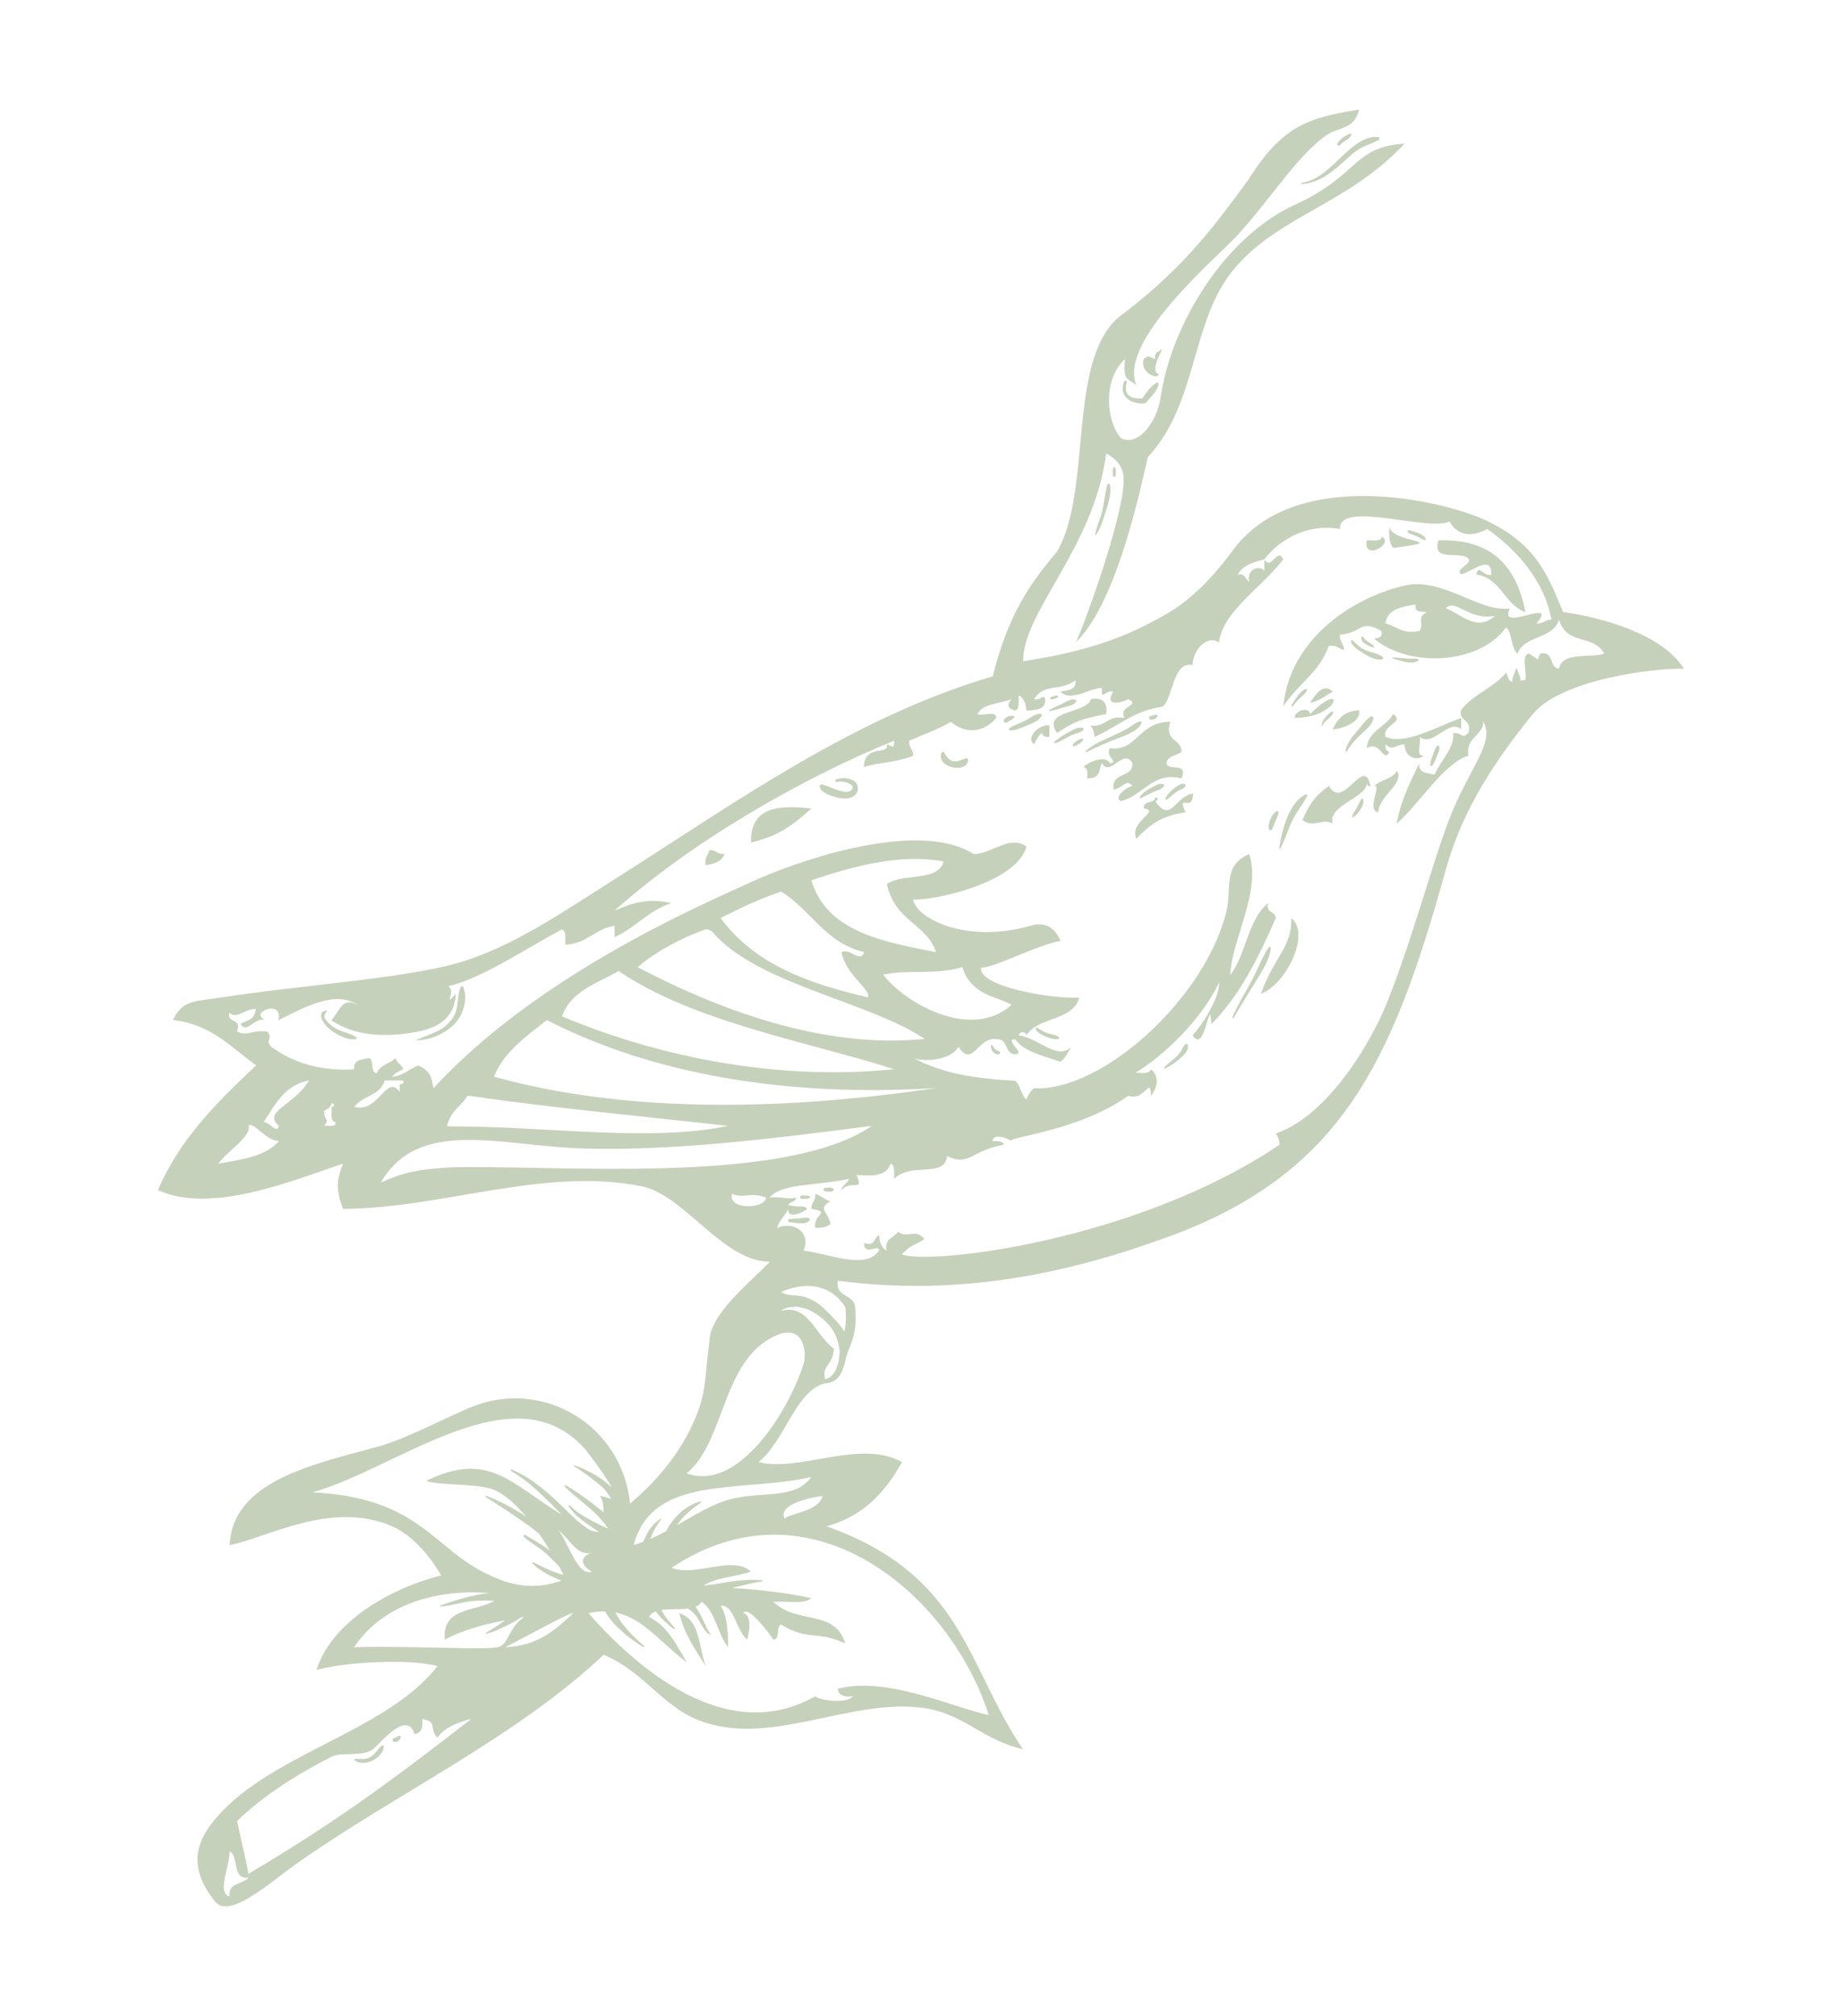<?xml version="1.0" encoding="UTF-8"?><svg id="Layer_1" xmlns="http://www.w3.org/2000/svg" viewBox="0 0 246.03 269.28"><defs><style>.cls-1{fill:#c6d1bb;fill-rule:evenodd;}</style></defs><path class="cls-1" d="m185.58,70.15c-.2,2.49,8.87,1.97.51,3.03-.58-.6-.57-1.78-.51-3.03Z"/><path class="cls-1" d="m184.57,71.67c1.72.97-2.58,3.34-2.02.5.8-.04,1.92.24,2.02-.5Z"/><path class="cls-1" d="m174.98,93.87c.6-.97,1.73-2.75,3.03-1.51-.96.56-1.77,1.26-3.03,1.51Z"/><path class="cls-1" d="m145.72,93.36c1.58-.23,2.25.44,2.02,2.02-3.5.65-4.28,1.03-6.56,2.52-2.12-3.14,3.9-2.48,4.54-4.54Z"/><path class="cls-1" d="m181.54,94.87c.28,1.99-3.37,2.65-3.53,2.52.63-1.39,1.59-2.45,3.53-2.52Z"/><path class="cls-1" d="m140.17,96.89v1.51c-.59.08-.9-.11-1.01-.51-.47.37-.76.92-1.01,1.51-1.25-.8.61-2.71,2.02-2.52Z"/><path class="cls-1" d="m182.55,104.46c.33,1.95-5.34,3.13-4.54,5.55-1.36-.83-2.59.69-4.04-.5.81-1.83,1.45-3.05,3.53-4.54,1.92,3.4,4.67-4.24,5.55,0-.43.09-.47-.2-.5-.5Z"/><path class="cls-1" d="m108.38,107.99c-2.77,2.46-4.46,3.65-8.07,4.54-.14-4.94,4-5,8.07-4.54Z"/><path class="cls-1" d="m94.76,113.54c.91-.06,1.06.62,2.02.5-.35,1-1.35,1.35-2.52,1.51-.21-1.05.35-1.34.5-2.02Z"/><path class="cls-1" d="m172.46,122.62c2.73,2.13-.86,9.04-4.04,10.09,1.8-4.98,4.21-6.29,4.04-10.09Z"/><path class="cls-1" d="m90.72,215.46c2.73.91,2.44,3.68,3.53,7.06-1.36-2.17-2.83-4.23-3.53-7.06Z"/><path class="cls-1" d="m208.79,81.76c-2.21-5.35-3.82-9.44-11.1-12.61-7.43-2.96-24.95-6.12-32.79,4.04-4.95,6.84-8.71,8.65-11.25,9.99-5.96,3.15-11.95,4.35-17,5.14,0-6.72,9.47-15.13,11.1-27.75,1.35.7,2.02,1.6,2.25,2.63.85,3.83-5.21,20.31-6.29,22.59,4.88-4.82,7.86-16.9,9.59-24.72,6.82-7.36,5.64-18.18,11.6-25.23,6-7.08,15.1-8.52,22.7-16.65-6.86.39-6.1,4.24-14.51,8.09-9.29,4.2-16.47,15.59-18.04,25.58-.4,3.37-2.98,6.83-5.29,5.68-1.9-2-2.63-7.71.51-10.6-.32,3.08.39,2.51,1.51,3.53-2.51-5.98,10.84-17.12,13.62-20.18,4.28-4.71,7.8-10.36,11.6-13.12,1.81-1.31,3.83-.74,4.54-3.53-6.88,1.05-10.38,2.3-14.76,9.31-4.38,5.96-8.41,11.56-16.64,17.87-7.87,5.26-4.07,23.62-8.96,31.86-3.87,4.54-6.63,8.79-8.58,16.65-18.65,5.49-34.54,16.97-49.95,26.74-7.29,4.62-14.33,9.54-21.7,11.6-7.37,2.06-21.15,2.95-31.28,4.54-3.54.55-5.33.29-6.56,3.03,5.15.56,7.77,3.67,11.1,6.05-5.84,5.49-10.24,10.05-13.12,16.65,7.08,3.31,18.21-1.34,24.72-3.53-.9,2.38-.93,3.47,0,6.05,13.31-.07,26.81-5.62,39.86-3.03,5.74,1.14,10.91,10.11,17.16,10.09-2.33,2.48-8.06,6.96-8.07,10.6-.51,3.72-.44,6.29-1.39,8.98-1.85,5.27-5.31,9.41-9.21,12.72-1.08-10.45-11.46-16.57-20.75-13.07-3.31,1.25-8.9,4.37-13.06,5.5-8.71,2.37-19.28,4.59-19.68,13.12,5.18-1.04,13.67-6.03,21.7-2.52,2.98,1.3,5.36,4.47,6.56,6.56-7.57,1.94-14.78,6.62-16.65,12.61,4.48-1.14,12.57-1.46,16.15-.5-6.95,9.01-23.22,11.84-30.23,21.12-2.05,2.72-2.98,5.96.53,10.34,1.93,2.45,7.53-2.73,11.1-5.23,13.44-9.41,29.02-16.67,40.8-27.74,5.62,2.35,8.01,7.32,13.62,9.08,9.21,2.89,19.13-3.12,28.76-2.02,5.62.65,8.05,4.28,13.62,5.55-7.57-11.1-7.87-23.26-26.24-29.77,4.91-1.32,7.87-4.58,10.09-8.58-5.69-3.13-13.68,1.41-19.17,0,3.5-2.79,4.9-9.3,8.7-10.48.98-.04,1.86-.41,2.35-1.42.34-.7.51-1.44.69-2.19.05-.2.12-.41.19-.63.76-1.79,1.27-3.25.96-6.11-.25-1.61-2.65-1.18-2.29-3.39,12.29,1.63,25.96.58,42.25-5.2,24.88-8.41,31.71-23.65,38.98-49.8,2.29-8.23,6.89-14.89,11.6-20.69,3.9-4.67,16.27-6.15,20.18-6.05-2.94-4.66-10.96-6.84-16.15-7.57ZM29.17,155.42c1.09-1.61,4.44-3.62,4.04-5.05.44-.76,2.45,2.1,4.04,2.02-1.67,2.03-4.93,2.47-8.07,3.03Zm8.07-5.05c-.14,1.19-1.35-.58-2.02-.51,1.54-2.33,2.79-4.95,6.05-5.55-1.98,3.35-6.22,4.08-4.04,6.05Zm7.06,0h-1.01c.84-1-.05-.64,0-2.02.45-.22.9-.44,1.01-1.01.57.1.28.51,0,.5.04.8-.24,1.92.5,2.02.09.43-.2.48-.5.51Zm3.03-2.52c1.01-1.51,3.53-1.52,4.04-3.53h2.52c.09.43-.2.48-.5.5v1.01c-1.81-2.47-2.74,2.83-6.05,2.02Zm50.45,11.6c1.59.69,2.46-.32,4.54.5-.1,1.52-5.12,1.72-4.54-.5Zm-37.84-3.53c-4.06.3-5.8.56-9.08,2.02,5.1-8.79,16.03-4.85,27.24-4.54,12.36.34,26.2-1.46,38.35-3.03-11.79,8.15-43.71,5.09-56.51,5.55Zm65.08-28.76c-7.35-1.39-14.65-2.84-16.65-9.59,5.86-1.97,11.97-3.57,17.66-2.52-.74,2.79-5.55,1.52-7.57,3.03,1.06,4.97,5.32,5.3,6.56,9.08Zm3.53,2.02c1.16,3.84,4.79,3.9,6.56,5.04-5.41,4.8-14.17-.19-17.15-4.04,3.33-.75,6.83.09,10.59-1.01Zm-13.12-2.02c-.62,1.53-1.74-.55-3.03,0,.62,3.2,3.93,4.91,3.53,6.05-7.63-1.79-14.99-4.23-19.68-10.6,3.23-1.61,4.63-2.31,8.07-3.53,3.99,2.4,5.89,6.89,11.1,8.07Zm8.07,11.6c-13.87,1.4-28.06-4.19-38.34-9.59,2.56-2.14,5.63-3.79,9.08-5.05.83,0,1.1.59,1.51,1.01,6.27,6.44,20.6,8.82,27.75,13.62Zm-4.04,4.04c-16.15,1.66-32.25-1.92-44.4-7.06,1.18-3.37,4.68-4.4,7.57-6.05,9.99,6.81,25.19,9.42,36.83,13.12Zm5.55,2.52c-19.42,2.88-40.63,3.57-59.03-1.51,1.34-3.54,5.12-5.98,7.07-7.57,13.91,7.19,32.07,10.35,51.97,9.08Zm-27.75,5.05c-10.65,2.23-24.44-.01-37.55.07.51-2.26,1.93-2.63,2.73-4.11,11.85,1.7,22.17,2.63,34.81,4.04Zm-55.5,48.94c11.3-3.14,27.13-16.58,36.52-5.6,2.04,2.63,2.76,3.82,3.46,4.97-1.46-1.39-3.41-2.44-5.04-2.98-.06-.02-.11.06-.06.1,1.31.84,2.51,1.72,3.7,2.72.53.45.9,1.03,1.27,1.61-.31.08-.73-.28-1.51-.32.45.45.49,1.32.53,2.17-.18-.14-.35-.28-.52-.41-1.4-1.13-2.94-2.28-4.5-3.18-.12-.07-.24.09-.15.19,1.17,1.17,2.55,2.16,3.78,3.28.58.53,1.12,1.17,1.66,1.82.1.23.25.42.46.55-.51-.22-1.02-.46-1.51-.71-1.27-.65-2.75-1.39-3.73-2.46-.07-.07-.2.01-.15.1.74,1.28,2.25,2.24,3.44,3.04.15.1.37.25.63.43-.36-.02-.74-.1-1.12-.21-1.41-.77-2.66-2.1-3.77-3.18-2.07-2-4.11-3.83-6.8-4.98-.12-.05-.2.14-.09.21,2.7,1.55,4.66,3.75,6.81,5.86,0,0,0,0,0,0-6.94-4.24-9.79-8.61-18.16-4.54,2.12.64,5.66.31,8.58,1.01,1.55.46,3.21,1.89,4.79,3.77-1.67-1.11-3.42-2.07-5.3-2.78-.1-.04-.16.11-.08.16,1.89,1.19,3.76,2.42,5.58,3.72.52.37,1.03.77,1.53,1.18.51.73.99,1.49,1.46,2.25-1.05-.77-2.13-1.4-3.33-2.1-.15-.09-.28.12-.17.23.65.64,1.42,1.08,2.16,1.61.87.62,1.61,1.44,2.37,2.18.05.05.11.1.16.16.22.39.41.78.61,1.17-1.45-.35-2.7-1.07-4.06-1.68-.09-.04-.17.1-.1.16.93.87,2.41,1.77,3.93,2.27-2.9,1.01-5.91,1.08-9.56-.68-7.62-3.41-9.26-10.39-23.71-11.1Zm-11.1,53.99c-1.77-.49.08-4.11,0-6.05,1.33.69.24,3.8,2.52,3.53-.74.94-2.77.6-2.52,2.52Zm2.52-3.03c-.42-2.44-1.04-4.68-1.51-7.06,3.52-3.42,8.26-6.38,12.61-8.58,1.39-.7,4.06.08,5.55-1.01.85-.63,4.46-5.35,5.55-2.02.89-.12,1.15-.87,1.01-2.02,2.14.41.84,1.14,2.02,2.52.96-1.39,2.67-2.04,4.54-2.52-10.43,8.07-17.81,13.61-29.77,20.69Zm33.3-30.27c-1.81.41-11.85-.21-19.17,0,3.36-5.14,10.03-7.85,18.05-7.23-2.29.22-4.61.96-6.58,1.69-.07.03-.03.12.04.12,1.69-.15,3.27-.73,4.99-.79.73-.03,1.48,0,2.23,0-2.45,1.49-7.05.84-6.62,5.2,2.29-1.24,5.07-2.01,8.04-2.58-.82.6-1.67,1.14-2.55,1.66-.07.04-.04.15.04.13,1.11-.26,2.17-.81,3.18-1.31.37-.18.92-.48,1.41-.85.16-.03.31-.05.47-.08-2.24,1.58-2.02,3.7-3.53,4.04Zm1.01,0c3.78-1.93,8.47-4.6,9.08-4.54-2.35,2.19-4.71,4.37-9.08,4.54Zm7.06-15.64c1.69,1.26,2.43,3.51,4.54,3.03-1.7.43-1.58,1.73,0,2.52-2.04.68-3.11-3.94-4.54-5.55Zm57.52,24.72c-4.96-1.1-13.69-5.24-20.18-3.53.12.89.87,1.15,2.02,1.01-.7.99-4.28.62-5.04,0-11.99,6.81-24.12-4.12-30.27-11.1.79-.18,1.52-.25,2.2-.24,1.16,2.02,3.46,3.74,5.09,4.75.1.06.22-.08.13-.16-1.23-1.03-2.32-2.11-3.23-3.44-.23-.33-.41-.66-.59-1,3.76.75,6.13,4.15,9.53,6.64-1.39-2.31-2.55-4.85-5.05-6.05.19-.36.5-.6.9-.75.74,1,1.77,1.87,2.44,2.37.08.06.17-.06.11-.13-.62-.74-1.25-1.38-1.69-2.26-.03-.05-.04-.12-.07-.17,1.08-.16,2.43-.05,3.54-.18.34.25.66.52.92.81.71.81,1.01,2.09,1.94,2.67.07.04.13-.04.09-.1-.76-1.16-1.1-2.47-1.94-3.59,0,0-.01-.02-.02-.03.35-.14.64-.35.83-.66,1.88,1.31,2.08,4.31,3.53,6.06-.03-1.29.03-3.89-1.01-5.55,1.83-.12,1.94,3.08,3.53,4.54.26-.72.75-3.28-.51-3.53.65-1.08,3.22,2.38,4.04,3.53.93-.08.31-1.71,1.01-2.02,3.58,2.21,4.73.77,8.58,2.52-1.4-4.63-6.54-2.49-9.59-5.55,1.72-.14,4.09.39,5.05-.5-3.39-.72-6.93-1.13-10.6-1.35,1.41-.34,2.79-.69,4.06-.89.08-.01.07-.13,0-.14-2.08-.2-4.14.15-6.19.49-.55.09-1.1.16-1.65.21,1.65-1.08,4.3-1.15,6.31-1.86-2.39-2.24-7.4.76-10.6-.5,18.68-12.45,37.32,3.7,42.38,19.68Zm-27.25-26.24c-1.02-1.72,2.91-2.8,5.05-3.03-.61,2.16-4.51,2.3-5.05,3.03Zm3.53-5.55c-2.26,3.14-6.85,1.78-11.1,3.03-2.29.67-4.52,2.06-6.82,3.39.8-1.27,1.92-2.12,3.17-3.02.06-.05,0-.15-.07-.14-1.83.42-3.57,2.04-4.58,3.97-.68.37-1.38.72-2.08,1.03.33-.96.8-1.83,1.46-2.65.03-.03-.01-.09-.05-.07-.9.53-1.51,1.32-1.98,2.24-.13.25-.26.55-.38.86-.42.16-.85.31-1.29.43,2.55-9.51,14.18-6.95,23.71-9.08Zm-1.01-15.14c-2,6.32-8.7,17.17-15.64,14.63,5.35-4.33,4.62-15.83,12.61-18.67,3.39-.88,3.35,3.01,3.03,4.04Zm4.66-.27c-.3,1.25-.79,2.07-1.78,2.33-.51-1.91,1.04-1.79,1.16-4.08-2.4-1.7-3.46-6.07-7.06-5.05.39-.39,1.3-.57,2.18-.55.74.13,1.47.32,2.15.74,2.72,1.66,3.29,3.41,3.51,5.3-.06.33-.13,1.2-.15,1.3Zm.9-7.3c.17,1.27.07,2.36-.12,3.31-.52-.99-1.58-1.98-2.17-2.59-.74-.77-1.63-1.52-2.64-1.9-1.54-.65-2.45-.12-3.65-.84,3.69-1.63,6.89-.72,8.58,2.02Zm95.36-85.27c-1.42-.09-.63-2.4-2.52-2.02-.56,1,.1,1-1.52,0-1.13.22-.2,2.49-.5,3.53-.24.02-.45.05-.64.08,0-.19,0-.38-.07-.54-.11-.31-.31-.69-.37-1.01-.02-.09-.16-.1-.18,0-.07.36-.28.74-.39,1.1-.06.17-.07.39-.07.6-.36-.04-.52-.31-.82-1.22-1.67,2.03-4.48,2.92-6.06,5.05-.24,1.59,1.55,1.14,1.01,3.03-1,.84-.64-.04-2.02,0,.18,1.88-1.52,3.5-2.52,5.55-.97-.21-2.17-.18-2.02-1.51-.96,2.04-2.36,4.5-3.03,8.07,3.15-2.78,6.31-8.09,9.58-9.08-.36-2.54,1.86-2.51,2.02-4.54,1.31,2.51-.91,4.95-3.56,10.61-2.64,5.66-5.29,16.76-9.28,26.8-2.45,6.13-8.33,15.4-14.91,17.58.27.4.53.82.5,1.51-19.24,12.96-46.94,16.1-50.45,14.63,1.46-1.4.79-.71,3.03-2.02-1.12-1.51-2.33-.03-3.53-1.01-.48.87-1.86.83-1.51,2.52-.68-.33-.94-1.08-1.01-2.02-.79.22-.43,1.59-2.02,1.01.05,1.88,1.97.03,2.02,1.01-1.76,2.53-5.98.63-10.09,0,1.01-2.25-1.12-4.02-3.53-3.03.29-1.05,1.06-1.63,1.51-2.52-.19,1.07,1.11.96,2.52,0-.46-.56-.94-.16-2.52-.5.12-.55,1-.34,1.01-1.01-1.06.28-1.82-.17-3.53,0,1.59-1.99,6.64-1.58,10.6-2.52-.18.66-.89.79-1.01,1.51,1.4-1.5,3.05.4,2.02-2.02,1.46.05,3.96.44,4.54-1.51.68.16.42,1.26.5,2.02,2.35-2.31,6.68-.01,7.06-3.03,3,1.43,3.24-.78,7.57-1.51-.08-.59-.92-.43-1.52-.5.13-1.18,2.22-.29,2.52,0-.55-.56,8.88-1.25,15.64-6.05,2.26.78,2.91-2.75,3.03,0,.96-1.21,1.07-2.68,0-3.53-.31.7-1.38.46-2.08.46,3.51-2.1,8.75-6.9,11.16-12.06.17,1.69-1.99,5.4-3.53,7.06,1.76,2.69,2.25-5.78,2.52-1.51,3.78-3.79,6.28-8.85,8.58-14.13,0-1-1.38-.64-1.01-2.02-2.7,2.18-2.93,6.82-5.04,9.59.07-4.46,4.17-11.14,2.52-16.14-3.58,1.49-2.32,4.61-3.03,7.57-2.82,11.73-16.64,24.17-25.73,23.71-.47.37-.77.92-1.01,1.51-.73-.62-.76-1.93-1.51-2.52-7.36-.37-10.61-1.54-13.62-3.03,1.75.6,5.14.21,6.06-1.51,1.93,2.94,2.59-1.4,5.04-1.01,1.65-.13,1.07,1.96,2.52,2.02,1.56-.05-1.56-1.97,0-2.02,1.26,1.76,3.85,2.21,6.06,3.03.68-.5,1.01-1.35,1.51-2.02-1.97,1.9-4.37-1.14-7.06-1.51.12-.64,1-.51,1.01,0,1.52-2.52,6.19-1.88,7.07-5.05-3.53.23-13.65-1.46-13.12-4.04,1.21.31,7.56-3.04,10.6-3.53-.6-1.42-1.71-2.71-4.04-2.02-8.54,2.46-15.3-1.01-15.64-3.53,1.7.32,13.72-1.92,15.14-7.06-2.31-1.62-4.67,1.03-7.06,1.01-7.45-4.77-23.92,1.01-29.87,3.81-5.49,2.54-28.21,12.09-42.28,27.47-.26-1.26-.26-2.27-2.02-3.03-1.26.42-1.98,1.38-3.53,1.51.37-.47.92-.76,1.51-1.01-.18-.66-.89-.79-1.01-1.51-.76.76-2.12.9-2.52,2.02-.93-.08-.31-1.71-1.01-2.02-.96.21-2.17.18-2.02,1.51-4.59.28-8.27-.95-11.1-3.03-.88-1.03.37-.99-.51-2.02-2.23-.24-2.51.69-4.04,0,.73-1.91-1.39-.97-1.01-2.52.97.98,2.03-.53,3.53-.5-.2,1.79-1.65,1.55-2.02,2.02.86,1.47,1.84-1.14,3.53-.5-2.89-.8,2.21-3.07,1.51,0,3.52-1.78,7.71-4.08,10.6-2.02-2.1-1.25-2.46.89-3.53,2.02,3.31,2.24,7.55,2.28,11.6,1.51,2.95-.63,4.8-1.92,5.04-5.05-1.83,1.99.08-.35-1.01-1.01,4.57-1.08,10.35-5.04,15.14-7.57.68.16.42,1.26.5,2.02,2.9-.13,3.93-2.12,6.56-2.52v1.51c2.79-1.24,4.52-3.55,7.57-4.54-3.25-.77-5.51.11-7.57,1.01,10.46-9.4,25.44-17.88,37.34-22.7.02,1.29-.37.61-1.01.5.54,1.5-2.99-.13-3.03,3.03,1.85-.65,4.19-.57,6.56-1.51.07-.91-.62-1.06-.5-2.02,1.86-.83,3.87-1.51,5.55-2.52,1.91,1.6,4.29,1.54,6.05-.5.09-1.09-1.79-.23-2.52-.5.72-1.47,2.99-1.39,4.54-2.02-.56.73-.54,1.23.5,1.51.68-.16.42-1.26.51-2.02.68.33.94,1.08,1.01,2.02,1.29-.06,2.6-.1,2.52-1.51-.22-.75-.64.2-1.51,0,1.42-2.22,3.35-.94,5.55-2.52.15,1.33-1.05,1.3-2.02,1.51,1.46,1.43,3.86-.48,5.55-.5-.09,1.93.41.18,1.51.5-1.19,1.93.84,1.6,2.02,1.01,1.78.87-1.46.83-.5,2.52-2.32-.47-2.44,1.26-4.54,1.01.27.41.53.82.5,1.51,3.05-1.32,5.23-3.52,9.08-4.04,1.43-.93,1.33-6.15,4.04-5.55.02-2.06,1.96-4.11,3.53-3.03.45-4.14,5.91-7.51,8.58-11.1-.82-1.7-1.6,1.59-2.52,0v1.51c-.7-.74-2.4-.26-2.02,1.51-.51-.33-.52-1.16-1.51-1.01.63-1.22,2.07-1.63,3.53-2.02,2.09-2.75,5.93-4.83,10.09-4.04-.16-3.92,11.91.4,14.63-1.01,1.18,2.01,3.01,2.08,5.05,1.01,3.12,2.18,7.5,6.29,8.58,12.11-.9-.06-1.07.62-2.02.5,3.13-3.67-5.29,1.4-3.53-2.02-4.17.61-8.94-4.24-14.13-3.03-7.18,1.68-15.33,7.34-16.14,16.15,1.8-2.91,4.86-4.56,6.05-8.07,1.06-.21,1.34.35,2.02.5.06-.9-.62-1.06-.51-2.02,3.15-.29,2.61-2.14,5.55-.5.18.86-.39.95-1.01,1.01,4.8,4.01,14.16,3.42,17.66-1.51.85.83.63,2.74,1.51,3.53.88-2.49,4.8-1.92,5.55-4.54,1.1,3.55,4.55,1.83,6.05,4.54-2.06.63-5.68-.3-6.05,2.02Zm-8.58-7.06c-2.42,2.22-4.52-.24-6.56-1.01,1.26-1.37,3.09,1.7,6.56,1.01Zm-10.09,2.02c-2.35.49-3.04-.65-4.54-1.01.27-1.92,2.15-2.22,4.04-2.52-.23,1.08.72.96,1.52,1.01-1.53.76-.28,1.52-1.01,2.52Z"/><path class="cls-1" d="m154.8,46.94c1.38-1.42-1.63,2.66,0,3.03-.25.86-2.64-.34-2.02-2.02.66-.61.79-.2,1.51,0-.08-.59.11-.9.5-1.01Z"/><path class="cls-1" d="m195.16,95.88v1.51c-1.73-1.45-3.78,2.5-5.55,1.01.28.73-.59,2.61.5,2.52-.48.64-2.46.54-2.52-1.51-1.25.06-1.56.95-2.52,0-.08.59.11.9.5,1.01-.84,1.6-1.08-1.56-3.03-.5.26-2.43,2.59-2.79,3.53-4.54,1.67,1.07-1.52,1.46-1.01,3.03,2.6,1.14,6.87-1.35,10.09-2.52Z"/><path class="cls-1" d="m199.2,76.71c.04-2.76-2.71-.28-4.04,0-.92-.62,1.42-1.4,1.01-2.02-.87-1.32-5,.63-4.04-2.52,7.3-.24,10.48,3.65,11.61,9.59-2.83-1.03-3.22-4.52-6.56-5.04.33-1.51,1.08.48,2.02,0Z"/><path class="cls-1" d="m172.96,95.88c-.22-.81,1.88-1.69,2.02-.5,4.75-4.79,4.17.44-2.02.5Z"/><path class="cls-1" d="m151.27,104.96c-.89-.95-1.05.13-2.52.51-.41-2.43,2.55-1.48,2.52-3.53-1.2-2.13-3.04,1.93-4.04,0-.52.31.07,2.11-2.02,2.02.05-.72.09-1.43-.5-1.51.49-.56,2.91-1.73,3.53-.51,1.3-.12-.69-.87,0-2.02,3.62.52,3.76-3.48,8.07-3.53-.85,2.7,1.51,2.19,1.51,4.04-.67.51-1.88.48-2.02,1.51.21,1.14,2.96-.27,2.02,2.02-3.88-.94-5.11,2.29-8.07,3.03-1.13-.37.71-1.92,1.52-2.02Z"/><path class="cls-1" d="m186.59,102.95c1.02,1.71-2.38,3.32-2.52,5.55-1.61-.38.53-3.73-.5-3.53.84-.84,2.43-.93,3.03-2.02Z"/><path class="cls-1" d="m154.3,106.48c.57.1.28.51,0,.5,2.08,3.1,2.55-.57,5.05-1.01-.06,2.7-2.2-.17-1.01,2.52-3.09.49-4.4,1.33-6.56,3.53-1.03-2.32,3.31-3.69,1.01-4.04-.15-1.16,1.46-.56,1.51-1.51Z"/><path class="cls-1" d="m108.38,161.47c-.06-.9.62-1.06.51-2.02.75.26,1.27.75,2.02,1.01-1.82.97-.21,1.45,0,3.03-.45.39-1.14.54-2.02.5-.32-1.86,2.25-2.11-.51-2.52Z"/><path class="cls-1" d="m154.48,51.12c-.78.47-1.39,1.28-1.86,2.06-.53.08-1.04.06-1.54-.18-.82-.39-.8-1.21-.57-1.96.06-.2-.26-.28-.34-.1-.56,1.24,0,2.35,1.25,2.77.36.12,1.41.36,1.69.02.61-.74,1.45-1.46,1.64-2.43.03-.16-.15-.25-.27-.17Z"/><path class="cls-1" d="m184.11,18.32c-1.68-.25-3.29,1.12-4.45,2.17-1.82,1.65-3.28,3.5-5.84,3.95-.08.01-.07.14,0,.14,1.88-.07,3.36-1.06,4.77-2.21.76-.63,1.47-1.33,2.23-1.96,1.03-.85,2.19-1.13,3.33-1.72.17-.09.15-.34-.05-.37Z"/><path class="cls-1" d="m180.27,17.85c-.59.27-1.35.72-1.63,1.33-.09.21.21.38.35.2.41-.54,1.16-.68,1.49-1.3.07-.13-.08-.29-.22-.23Z"/><path class="cls-1" d="m148.23,64.7c-.04-.17-.28-.11-.32.02-.39,1.34-.44,2.76-.84,4.11-.26.88-.71,1.74-.77,2.67,0,.01.02.03.03.01.74-.95,1.05-2.31,1.43-3.45.35-1.06.72-2.26.47-3.37Z"/><path class="cls-1" d="m148.96,62.47c-.04-.14-.22-.12-.26,0-.11.34-.08.7-.05,1.05.02.21.35.22.37,0,.03-.36.06-.73-.05-1.07Z"/><path class="cls-1" d="m184.69,87.75c-.54-.46-1.58-.63-2.17-.86-.78-.31-1.27-.77-1.84-1.36-.11-.11-.29.02-.25.16.28.78,1.21,1.27,1.87,1.68.59.37,1.62.9,2.34.68.13-.04.14-.23.05-.31Z"/><path class="cls-1" d="m183.53,86.32c-.23-.27-.49-.43-.79-.6-.3-.17-.47-.39-.67-.65-.06-.08-.23-.09-.25.04-.09.78,1.03,1.16,1.6,1.38.1.04.16-.1.1-.17Z"/><path class="cls-1" d="m189.36,87.99c-.4-.07-.81,0-1.22-.02-.69-.04-1.37-.15-2.06-.15-.07,0-.11.11-.03.13.92.25,2.45.89,3.35.31.11-.07.08-.25-.05-.27Z"/><path class="cls-1" d="m190.44,71.95c-.42-.69-1.47-.94-2.21-1.13-.22-.06-.3.29-.1.37.37.15.74.28,1.11.44.36.16.68.39,1.06.5.11.03.19-.09.14-.19Z"/><path class="cls-1" d="m174.42,92.02c-.4.08-.69.44-.94.74-.38.45-.69.95-.99,1.45-.07.12.1.22.18.11.31-.41.65-.78,1.01-1.13.31-.3.74-.6.89-1.02.04-.09-.07-.16-.15-.15Z"/><path class="cls-1" d="m177.89,95.03c-.39.19-.71.6-.98.93-.24.28-.35.56-.38.92,0,.06.08.08.11.03.28-.75,1.22-1.01,1.44-1.74.03-.11-.09-.18-.18-.14Z"/><path class="cls-1" d="m183.11,95.68c-.76.46-1.31,1.38-1.9,2.04-.62.7-1.32,1.57-1.49,2.51-.02.12.15.21.21.09.53-1,1.29-1.7,2.1-2.47.56-.53,1.32-1.12,1.4-1.94.01-.16-.17-.31-.32-.22Z"/><path class="cls-1" d="m191.97,99.62c-.32.29-.42.78-.57,1.18-.17.44-.34.88-.37,1.36,0,.14.22.21.29.09.24-.35.39-.75.55-1.14.16-.41.46-.91.38-1.36-.02-.12-.17-.23-.29-.13Z"/><path class="cls-1" d="m182.07,106.73c-.03-.11-.17-.11-.22-.03-.28.42-.46.88-.7,1.32-.12.21-.27.41-.39.62-.07.11-.13.38-.21.48-.03.03.02.08.05.05.08-.07.15-.03.22-.08.12-.08.22-.17.33-.27.2-.18.36-.44.52-.66.3-.43.52-.91.39-1.43Z"/><path class="cls-1" d="m174.39,106.1c-2.27,1.08-3.17,4.88-3.53,7.16-.01.09.12.13.16.05.55-1.05.92-2.18,1.38-3.26.58-1.35,1.49-2.45,2.2-3.71.07-.13-.09-.3-.22-.24Z"/><path class="cls-1" d="m170.46,108.36c-.66.46-1.07,1.56-1,2.33.02.21.35.26.44.08.17-.33.28-.68.42-1.02.16-.39.4-.78.44-1.21.02-.17-.17-.28-.31-.18Z"/><path class="cls-1" d="m152.31,96.34c-.5.11-.74.32-1.18.61-.91.62-1.96,1.06-2.96,1.53-1.1.51-2.28.98-3.15,1.85-.06.06,0,.16.08.12,1.35-.64,2.68-1.25,4.07-1.79,1.04-.4,2.83-.97,3.3-2.07.05-.11-.04-.27-.17-.24Z"/><path class="cls-1" d="m154.44,95.47c-.28-.01-.51.12-.78.18-.26.05-.24.47.03.47.35,0,.68-.08.89-.38.09-.12,0-.26-.14-.27Z"/><path class="cls-1" d="m158.28,104.73c-.49-.21-1.11.32-1.49.6-.45.34-.83.75-1.11,1.23-.08.14.11.3.23.2.43-.35.83-.73,1.29-1.04.36-.24.97-.36,1.15-.77.04-.09,0-.19-.09-.23Z"/><path class="cls-1" d="m155.4,104.74c-.56-.19-1.17.24-1.66.48-.57.29-1.14.7-1.5,1.23-.07.1.05.19.14.15.56-.24,1.09-.56,1.64-.81.48-.22,1.19-.33,1.45-.83.04-.07,0-.19-.07-.21Z"/><path class="cls-1" d="m144.65,97.23c-.6-.21-1.26.22-1.79.49-.7.36-1.37.81-1.98,1.3-.11.09-.04.3.11.25.68-.25,1.27-.64,1.91-.98.57-.3,1.34-.36,1.81-.79.08-.07.04-.23-.06-.27Z"/><path class="cls-1" d="m144.54,98.63c-.49.12-.88.4-1.23.76-.13.14.04.34.2.28.48-.17.88-.44,1.18-.85.07-.1-.05-.21-.16-.19Z"/><path class="cls-1" d="m143.61,93.46c-.55-.17-1.12.24-1.61.47-.62.29-1.24.54-1.83.88-.08.05-.04.16.05.15.6-.08,1.15-.27,1.73-.45.57-.19,1.4-.25,1.77-.76.08-.12.02-.25-.11-.29Z"/><path class="cls-1" d="m141.21,92.9c-.3,0-.58.08-.84.22-.17.09-.02.34.15.29.28-.08.55-.12.77-.33.07-.07.02-.19-.08-.19Z"/><path class="cls-1" d="m138.93,95.31c-.69.03-1.33.59-1.93.9-.71.37-1.49.6-2.16,1.02-.17.11-.03.35.14.34.71-.03,1.37-.34,2.02-.61.72-.3,1.78-.64,2.14-1.37.07-.15-.07-.28-.21-.27Z"/><path class="cls-1" d="m135.36,95.61c-.46-.05-.93.09-1.23.46-.18.23.05.6.33.43.33-.2.69-.36.98-.63.08-.08.03-.24-.08-.26Z"/><path class="cls-1" d="m114.13,104.36c-.61-.51-1.76-.52-2.47-.25-.16.06-.12.34.07.31.66-.12,1.45,0,1.99.42.43.34,0,.78-.35.88-.3.09-.65.02-.94-.04-.95-.18-1.76-.75-2.7-.91-.1-.02-.36.17-.25.28.09.1.06.31.17.42.15.15.31.27.48.39.45.32,1.04.48,1.57.62.8.23,1.88.32,2.53-.31.53-.52.45-1.37-.09-1.83Z"/><path class="cls-1" d="m129.04,101.28c-.54.14-.95.43-1.53.4-.71-.04-1.07-.56-1.36-1.14-.08-.17-.33-.16-.4.01-.73,1.94,3.35,2.88,3.56.97.02-.15-.13-.29-.28-.25Z"/><path class="cls-1" d="m47.53,138.49c-.75-.48-1.72-.64-2.52-1.04-.42-.21-.8-.48-1.13-.81-.15-.15-.27-.33-.4-.5-.38-.47.02-.73.18-1.11.02-.05-.03-.1-.07-.09-1.41.32-.4,1.73.22,2.31.84.79,2.47,1.71,3.68,1.54.17-.02.2-.22.06-.31Z"/><path class="cls-1" d="m61.87,131.82c-.06-.14-.27-.16-.33,0-.58,1.34-.17,2.74-1.01,4.05-1.15,1.81-3.11,2.27-4.96,3.01-.03.01-.01.04.01.05,1.8.03,3.71-.82,5-2.04,1.24-1.18,1.98-3.43,1.29-5.05Z"/><path class="cls-1" d="m133.56,140.52c-.13-.14-.28-.19-.45-.27-.28-.14-.4-.45-.59-.67-.04-.05-.14-.03-.15.03-.11.58.49,1.41,1.13,1.17.12-.04.13-.17.05-.26Z"/><path class="cls-1" d="m141.43,138.53c-.38-.33-.97-.37-1.44-.51-.55-.17-.98-.47-1.46-.75-.1-.06-.25.05-.2.16.21.49.74.73,1.2.94.51.23,1.28.54,1.85.4.1-.02.13-.17.05-.24Z"/><path class="cls-1" d="m169.45,126.53c-.89,1.35-1.47,2.95-2.23,4.38-.88,1.65-1.87,3.23-2.61,4.95-.04.1.12.18.18.08.92-1.61,1.91-3.18,2.87-4.76.84-1.38,1.88-2.87,2.08-4.51.02-.15-.19-.29-.29-.14Z"/><path class="cls-1" d="m158.65,139.55c-.04-.13-.23-.16-.33-.08-.25.2-.33.49-.49.76-.21.37-.44.66-.75.95-.5.48-1.09.86-1.57,1.38-.07.08,0,.2.11.15.7-.34,1.33-.77,1.92-1.28.49-.42,1.34-1.16,1.1-1.89Z"/><path class="cls-1" d="m108.14,159.77c-.34-.14-.69-.11-1.04-.11-.29,0-.33.45-.04.45.35,0,.73.04,1.06-.1.09-.04.14-.19.03-.24Z"/><path class="cls-1" d="m111.32,158.75c-.34-.23-.75-.14-1.15-.08-.25.04-.22.39.01.43.38.06.79.15,1.13-.07.09-.06.1-.22,0-.28Z"/><path class="cls-1" d="m108.03,162.69c-.39-.14-.81,0-1.21.03-.46.02-.93.05-1.39.09-.24.02-.22.39,0,.41.75.08,2.12.45,2.69-.21.09-.1.03-.27-.09-.32Z"/><path class="cls-1" d="m50.96,233.16c-.48.44-.78,1-1.32,1.4-.7.5-1.39.38-2.18.34-.1,0-.17.14-.08.21,1.24.97,3.75-.26,3.87-1.8.01-.16-.15-.25-.28-.14Z"/><path class="cls-1" d="m53.27,231.84c-.23.06-.39.24-.63.28-.31.05-.24.54.07.54.4,0,.7-.23.81-.62.04-.15-.13-.23-.24-.2Z"/></svg>